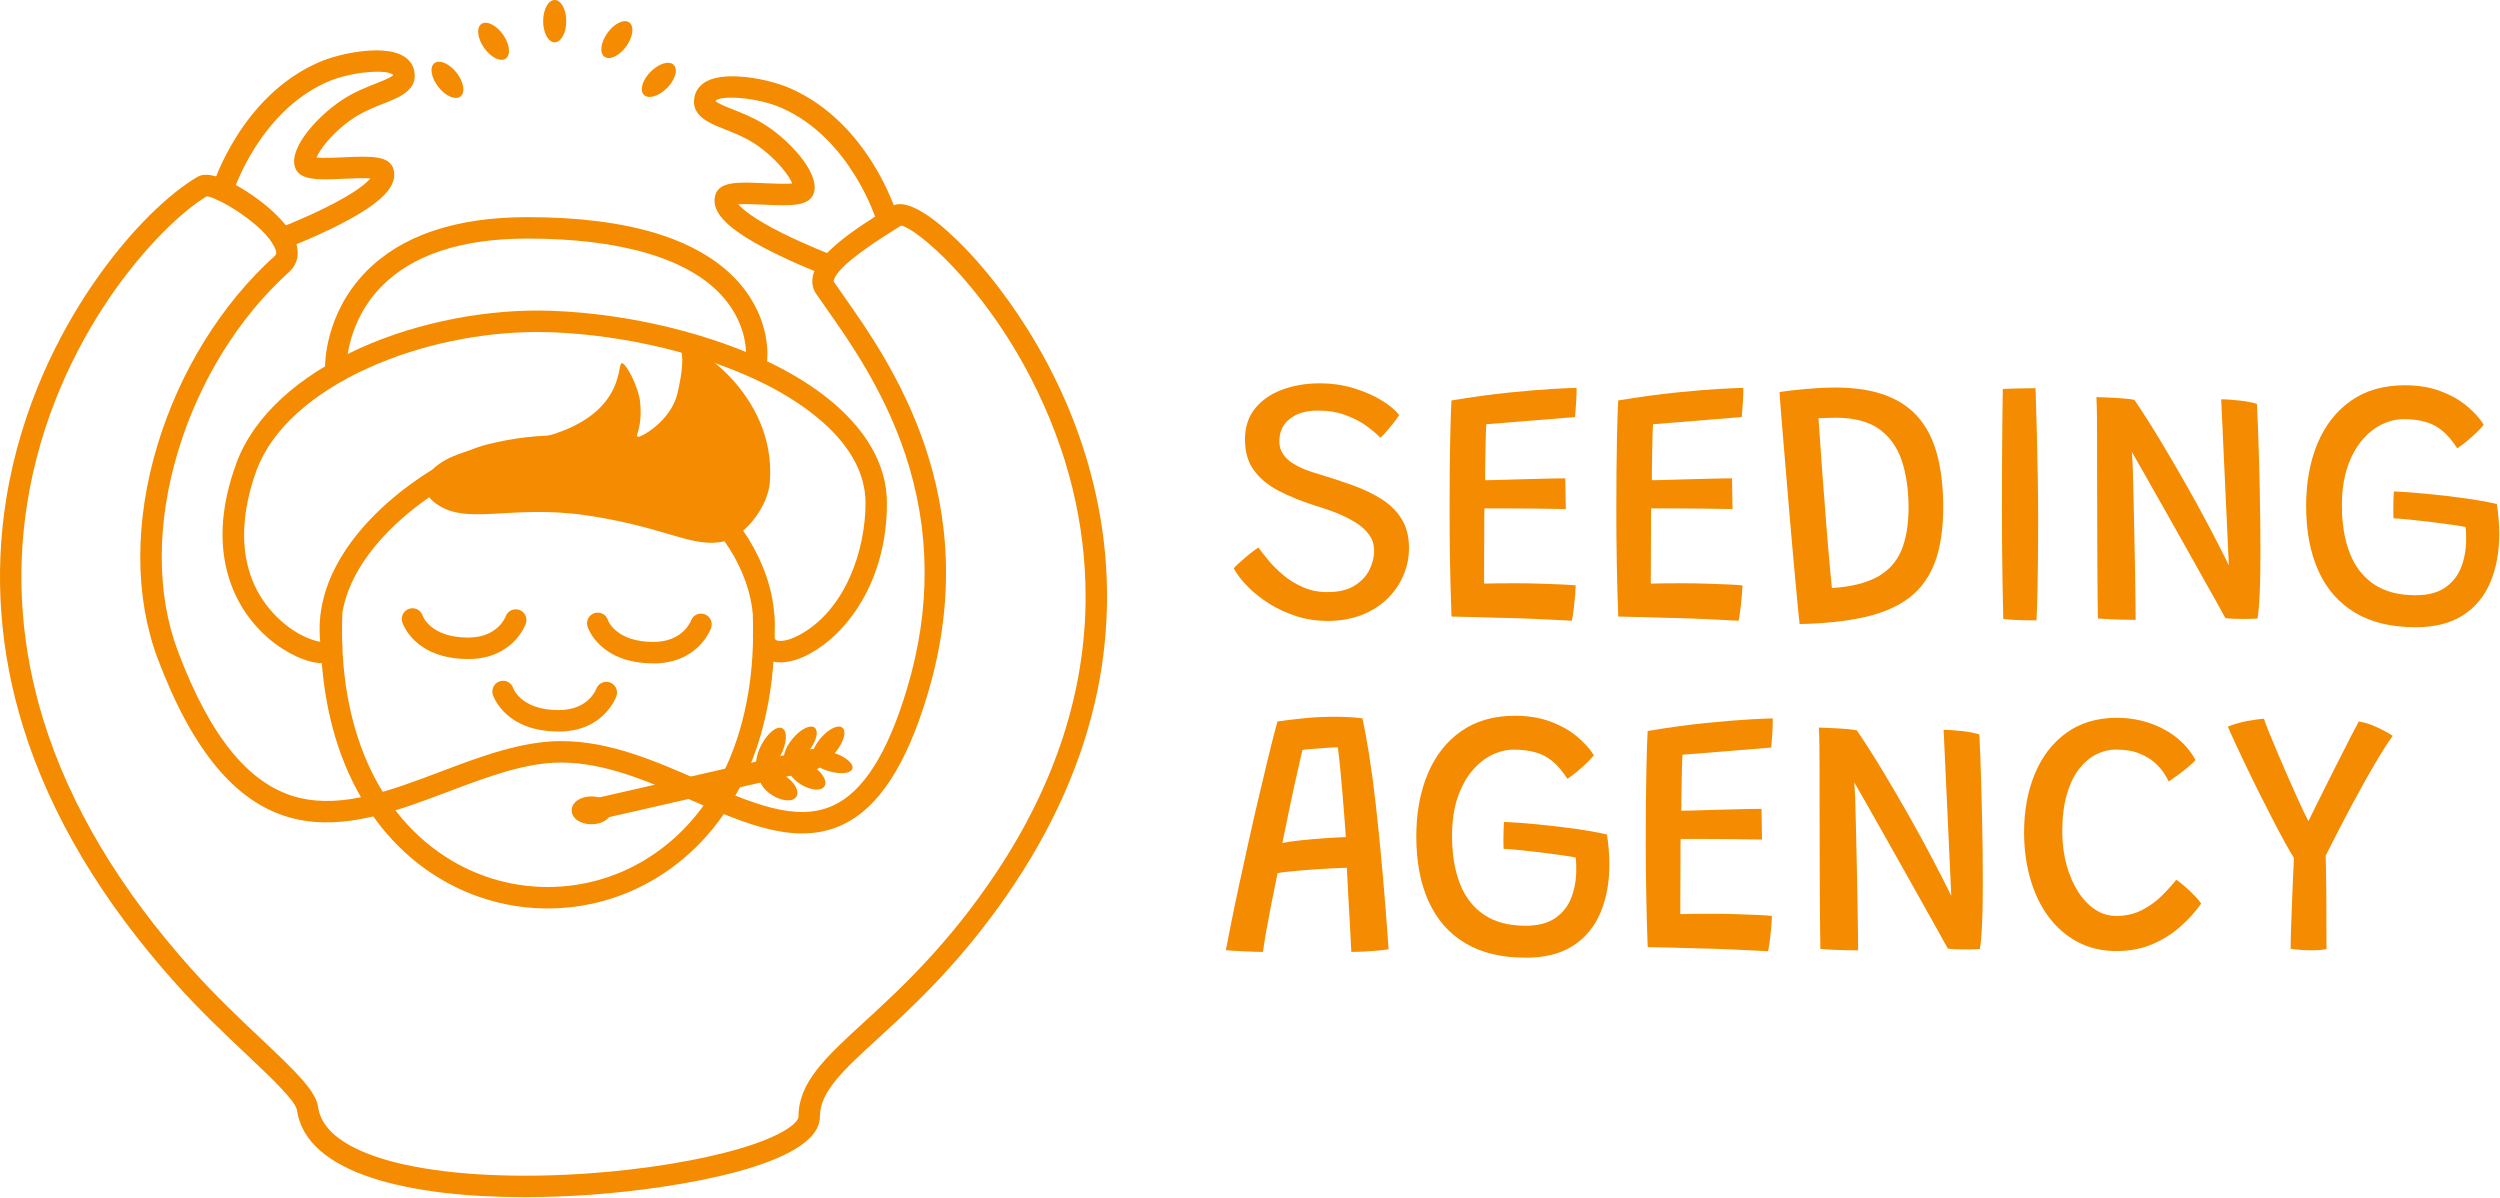 <?xml version="1.0" encoding="UTF-8"?> <svg xmlns="http://www.w3.org/2000/svg" width="169" height="81" viewBox="0 0 169 81" fill="none"><path d="M89.713 41.972C88.974 41.972 88.273 41.864 87.61 41.647C86.946 41.431 86.338 41.149 85.785 40.798C85.231 40.448 84.75 40.064 84.342 39.647C83.934 39.231 83.618 38.822 83.4 38.42C83.447 38.357 83.54 38.263 83.676 38.136C83.814 38.011 83.969 37.873 84.142 37.724C84.316 37.574 84.485 37.434 84.655 37.305C84.825 37.176 84.963 37.079 85.073 37.016C85.246 37.26 85.473 37.55 85.755 37.89C86.038 38.228 86.374 38.56 86.762 38.887C87.149 39.214 87.593 39.485 88.093 39.701C88.59 39.918 89.138 40.026 89.735 40.026C90.488 40.026 91.098 39.883 91.56 39.595C92.022 39.307 92.362 38.951 92.572 38.521C92.785 38.092 92.891 37.666 92.891 37.24C92.891 36.838 92.785 36.485 92.572 36.177C92.36 35.871 92.067 35.596 91.694 35.357C91.321 35.118 90.893 34.9 90.41 34.702C89.927 34.506 89.414 34.328 88.872 34.171C87.945 33.873 87.129 33.538 86.422 33.169C85.716 32.799 85.162 32.339 84.761 31.788C84.361 31.237 84.161 30.546 84.161 29.712C84.161 28.877 84.392 28.156 84.856 27.594C85.319 27.032 85.936 26.61 86.706 26.331C87.476 26.053 88.307 25.913 89.202 25.913C90.026 25.913 90.798 26.023 91.517 26.244C92.235 26.464 92.861 26.736 93.396 27.063C93.929 27.39 94.326 27.723 94.586 28.061C94.515 28.178 94.401 28.339 94.245 28.539C94.088 28.739 93.924 28.938 93.756 29.134C93.586 29.331 93.439 29.484 93.314 29.594C93.094 29.359 92.789 29.097 92.395 28.809C92.002 28.522 91.53 28.275 90.977 28.066C90.423 27.857 89.789 27.754 89.075 27.754C88.29 27.754 87.662 27.941 87.19 28.315C86.719 28.688 86.484 29.194 86.484 29.831C86.484 30.162 86.566 30.449 86.732 30.692C86.896 30.937 87.112 31.142 87.38 31.312C87.647 31.482 87.942 31.63 88.264 31.755C88.587 31.88 88.907 31.986 89.23 32.074C90.007 32.309 90.755 32.558 91.474 32.817C92.192 33.077 92.837 33.387 93.406 33.749C93.974 34.112 94.425 34.558 94.753 35.088C95.083 35.619 95.247 36.271 95.247 37.042C95.247 37.686 95.123 38.304 94.871 38.895C94.619 39.485 94.256 40.011 93.782 40.476C93.307 40.941 92.725 41.306 92.039 41.575C91.351 41.842 90.576 41.976 89.713 41.976V41.972Z" fill="#F48B00"></path><path d="M106.251 41.961C105.402 41.914 104.577 41.873 103.771 41.838C102.966 41.802 102.136 41.776 101.281 41.761C100.777 41.746 100.252 41.73 99.702 41.715C99.152 41.7 98.626 41.687 98.123 41.679C98.076 40.445 98.043 39.225 98.022 38.02C98.001 36.818 97.992 35.673 97.992 34.586C97.992 32.627 98.005 31.004 98.033 29.719C98.061 28.432 98.089 27.551 98.121 27.071C99.526 26.835 100.83 26.656 102.032 26.535C103.232 26.413 104.239 26.331 105.046 26.286C105.855 26.244 106.366 26.221 106.577 26.221C106.577 26.576 106.568 26.905 106.547 27.207C106.527 27.51 106.502 27.838 106.471 28.193L100.475 28.677C100.46 28.858 100.447 29.121 100.44 29.467C100.432 29.812 100.425 30.182 100.416 30.576C100.408 30.97 100.403 31.34 100.399 31.686C100.395 32.031 100.393 32.291 100.393 32.464C100.574 32.464 100.841 32.459 101.195 32.448C101.549 32.436 101.944 32.423 102.384 32.412C102.824 32.401 103.266 32.388 103.71 32.377C104.153 32.365 104.562 32.354 104.935 32.347C105.307 32.339 105.6 32.336 105.813 32.336L105.848 34.412C105.731 34.412 105.494 34.409 105.141 34.401C104.787 34.394 104.373 34.388 103.898 34.383C103.423 34.379 102.942 34.375 102.455 34.371C101.969 34.367 101.534 34.366 101.154 34.366H100.347C100.339 34.468 100.336 34.67 100.336 34.973V36.041C100.336 36.45 100.334 36.872 100.33 37.303C100.326 37.737 100.324 38.144 100.324 38.525V39.451C100.498 39.444 100.803 39.438 101.243 39.434C101.683 39.431 102.095 39.429 102.479 39.429C102.998 39.429 103.516 39.436 104.034 39.453C104.552 39.47 105.031 39.487 105.471 39.505C105.911 39.526 106.26 39.546 106.519 39.571C106.512 39.767 106.497 39.989 106.478 40.237C106.458 40.486 106.435 40.727 106.407 40.964C106.379 41.199 106.351 41.408 106.325 41.59C106.297 41.771 106.273 41.896 106.249 41.967L106.251 41.961Z" fill="#F48B00"></path><path d="M117.522 41.961C116.674 41.914 115.848 41.873 115.043 41.838C114.237 41.802 113.408 41.776 112.552 41.761C112.049 41.746 111.523 41.73 110.973 41.715C110.423 41.7 109.898 41.687 109.394 41.679C109.348 40.445 109.314 39.225 109.294 38.02C109.273 36.818 109.264 35.673 109.264 34.586C109.264 32.627 109.277 31.004 109.305 29.719C109.333 28.432 109.361 27.551 109.392 27.071C110.798 26.835 112.101 26.656 113.303 26.535C114.504 26.413 115.511 26.331 116.318 26.286C117.127 26.244 117.638 26.221 117.848 26.221C117.848 26.576 117.839 26.905 117.819 27.207C117.798 27.51 117.774 27.838 117.742 28.193L111.747 28.677C111.732 28.858 111.719 29.121 111.711 29.467C111.704 29.812 111.696 30.182 111.687 30.576C111.68 30.97 111.674 31.34 111.67 31.686C111.667 32.031 111.665 32.291 111.665 32.464C111.846 32.464 112.112 32.459 112.466 32.448C112.821 32.436 113.216 32.423 113.656 32.412C114.096 32.401 114.538 32.388 114.981 32.377C115.425 32.365 115.833 32.354 116.206 32.347C116.579 32.339 116.872 32.336 117.084 32.336L117.119 34.412C117.002 34.412 116.765 34.409 116.413 34.401C116.059 34.394 115.645 34.388 115.169 34.383C114.694 34.379 114.213 34.375 113.727 34.371C113.24 34.367 112.806 34.366 112.425 34.366H111.618C111.611 34.468 111.607 34.67 111.607 34.973V36.041C111.607 36.45 111.605 36.872 111.601 37.303C111.598 37.737 111.596 38.144 111.596 38.525V39.451C111.769 39.444 112.075 39.438 112.515 39.434C112.955 39.431 113.367 39.429 113.751 39.429C114.269 39.429 114.787 39.436 115.306 39.453C115.824 39.47 116.303 39.487 116.743 39.505C117.183 39.526 117.531 39.546 117.791 39.571C117.783 39.767 117.768 39.989 117.75 40.237C117.729 40.486 117.707 40.727 117.679 40.964C117.651 41.199 117.623 41.408 117.597 41.59C117.569 41.771 117.545 41.896 117.52 41.967L117.522 41.961Z" fill="#F48B00"></path><path d="M121.656 42.185C121.609 41.791 121.552 41.231 121.485 40.504C121.417 39.776 121.341 38.951 121.255 38.026C121.17 37.102 121.084 36.138 121.002 35.135C120.92 34.132 120.838 33.146 120.754 32.179C120.672 31.211 120.597 30.322 120.53 29.512C120.463 28.701 120.409 28.029 120.366 27.495C120.323 26.961 120.301 26.63 120.301 26.503C120.528 26.464 120.86 26.421 121.296 26.372C121.732 26.326 122.197 26.285 122.693 26.249C123.187 26.214 123.634 26.197 124.035 26.197C125.433 26.197 126.602 26.382 127.545 26.752C128.487 27.121 129.238 27.655 129.795 28.356C130.353 29.056 130.753 29.906 130.996 30.905C131.24 31.904 131.361 33.028 131.361 34.28C131.361 35.751 131.177 36.986 130.807 37.985C130.438 38.984 129.866 39.785 129.089 40.387C128.311 40.988 127.308 41.429 126.08 41.709C124.851 41.987 123.377 42.148 121.658 42.187L121.656 42.185ZM123.835 39.754C125.123 39.668 126.143 39.417 126.898 39.005C127.651 38.592 128.194 37.998 128.524 37.223C128.854 36.448 129.018 35.479 129.018 34.315C129.018 33.152 128.867 32.065 128.565 31.153C128.263 30.24 127.754 29.527 127.04 29.011C126.326 28.496 125.347 28.238 124.107 28.238C123.919 28.238 123.723 28.242 123.518 28.249C123.313 28.257 123.118 28.264 122.929 28.273C123.008 29.461 123.095 30.718 123.194 32.044C123.293 33.37 123.394 34.691 123.5 36.009C123.606 37.328 123.718 38.575 123.835 39.755V39.754Z" fill="#F48B00"></path><path d="M137.662 41.937C137.481 41.937 137.252 41.937 136.972 41.931C136.695 41.928 136.415 41.918 136.135 41.901C135.858 41.885 135.619 41.866 135.423 41.842C135.408 41.259 135.392 40.544 135.377 39.694C135.362 38.844 135.349 37.957 135.341 37.032C135.334 36.108 135.33 35.256 135.33 34.478C135.33 33.361 135.334 32.108 135.341 30.72C135.349 29.332 135.365 27.859 135.388 26.301C135.474 26.294 135.608 26.286 135.789 26.277C135.97 26.27 136.171 26.264 136.395 26.26C136.618 26.256 136.836 26.253 137.049 26.249C137.261 26.245 137.446 26.243 137.603 26.243C137.634 27.203 137.664 28.21 137.69 29.263C137.718 30.319 137.739 31.348 137.755 32.354C137.77 33.361 137.78 34.278 137.78 35.103C137.78 35.473 137.778 35.918 137.774 36.437C137.77 36.956 137.767 37.499 137.763 38.065C137.759 38.631 137.752 39.176 137.739 39.699C137.727 40.222 137.714 40.684 137.703 41.08C137.692 41.477 137.677 41.761 137.662 41.935V41.937Z" fill="#F48B00"></path><path d="M144.364 41.901C144.097 41.901 143.797 41.898 143.464 41.89C143.13 41.883 142.817 41.87 142.522 41.855C142.228 41.84 141.995 41.823 141.821 41.808C141.814 41.666 141.808 41.336 141.804 40.816C141.801 40.297 141.795 39.655 141.786 38.887C141.778 38.12 141.775 37.294 141.775 36.409C141.775 35.523 141.773 34.636 141.769 33.748C141.765 32.858 141.763 32.037 141.763 31.28V29.529C141.763 28.959 141.76 28.442 141.752 27.977C141.745 27.512 141.732 27.134 141.717 26.843C141.834 26.843 142.006 26.849 142.229 26.86C142.453 26.871 142.696 26.884 142.955 26.895C143.214 26.907 143.464 26.925 143.702 26.948C143.941 26.972 144.137 26.998 144.286 27.03C144.882 27.911 145.477 28.845 146.07 29.833C146.663 30.821 147.24 31.809 147.802 32.801C148.363 33.792 148.887 34.75 149.375 35.673C149.862 36.597 150.294 37.445 150.671 38.217L150.152 26.994C150.333 26.994 150.536 27.002 150.766 27.018C150.993 27.034 151.222 27.056 151.455 27.084C151.687 27.112 151.901 27.145 152.097 27.185C152.292 27.224 152.451 27.263 152.568 27.302C152.593 27.743 152.615 28.273 152.639 28.895C152.663 29.517 152.684 30.188 152.704 30.907C152.725 31.626 152.742 32.36 152.759 33.107C152.773 33.854 152.786 34.58 152.794 35.285C152.801 35.989 152.805 36.631 152.805 37.214C152.805 37.74 152.801 38.258 152.794 38.766C152.786 39.274 152.772 39.737 152.753 40.157C152.732 40.577 152.71 40.934 152.682 41.225C152.654 41.517 152.63 41.713 152.606 41.816C152.432 41.823 152.264 41.828 152.099 41.834C151.933 41.838 151.772 41.84 151.616 41.84C151.388 41.84 151.172 41.836 150.967 41.828C150.762 41.821 150.587 41.804 150.438 41.782C150.328 41.576 150.13 41.22 149.843 40.708C149.556 40.196 149.215 39.587 148.818 38.88C148.42 38.172 147.999 37.419 147.552 36.62C147.104 35.821 146.661 35.034 146.221 34.259C145.781 33.484 145.378 32.773 145.013 32.123C144.647 31.475 144.347 30.948 144.112 30.548C144.137 30.784 144.157 31.187 144.178 31.759C144.196 32.328 144.215 32.997 144.23 33.764C144.245 34.532 144.263 35.331 144.282 36.166C144.302 36.999 144.317 37.804 144.329 38.579C144.34 39.354 144.351 40.036 144.358 40.626C144.366 41.216 144.37 41.64 144.37 41.9L144.364 41.901Z" fill="#F48B00"></path><path d="M163.269 42.398C161.651 42.398 160.298 42.071 159.205 41.419C158.113 40.766 157.289 39.828 156.732 38.605C156.174 37.382 155.895 35.918 155.895 34.209C155.895 32.612 156.152 31.2 156.666 29.973C157.181 28.746 157.934 27.784 158.928 27.088C159.921 26.391 161.137 26.044 162.574 26.044C163.469 26.044 164.269 26.176 164.971 26.439C165.674 26.703 166.271 27.039 166.761 27.448C167.251 27.857 167.63 28.277 167.898 28.71C167.812 28.828 167.667 28.987 167.462 29.189C167.257 29.388 167.033 29.592 166.791 29.796C166.547 30.001 166.319 30.169 166.109 30.304C165.786 29.799 165.45 29.405 165.102 29.118C164.753 28.83 164.364 28.628 163.937 28.511C163.508 28.393 163.023 28.333 162.483 28.333C161.996 28.333 161.508 28.451 161.016 28.688C160.525 28.923 160.074 29.284 159.668 29.768C159.259 30.251 158.931 30.858 158.683 31.59C158.435 32.322 158.312 33.18 158.312 34.162C158.312 35.413 158.491 36.493 158.847 37.4C159.205 38.31 159.75 39.01 160.484 39.502C161.219 39.993 162.151 40.239 163.282 40.239C164.131 40.239 164.805 40.062 165.309 39.709C165.812 39.354 166.17 38.891 166.386 38.316C166.603 37.742 166.711 37.124 166.711 36.463C166.711 36.328 166.709 36.188 166.705 36.039C166.701 35.889 166.692 35.751 166.675 35.626C166.502 35.587 166.209 35.538 165.797 35.479C165.385 35.419 164.925 35.359 164.42 35.296C163.912 35.232 163.424 35.178 162.952 35.131C162.481 35.085 162.097 35.053 161.798 35.036C161.791 34.887 161.787 34.7 161.787 34.476C161.787 34.252 161.791 34.024 161.798 33.792C161.806 33.561 161.813 33.37 161.823 33.221C162.412 33.245 163.126 33.295 163.967 33.374C164.807 33.452 165.657 33.551 166.517 33.669C167.376 33.787 168.133 33.921 168.784 34.071C168.838 34.394 168.879 34.733 168.907 35.092C168.935 35.451 168.948 35.791 168.948 36.114C168.948 37.316 168.75 38.396 168.353 39.346C167.956 40.299 167.341 41.046 166.504 41.588C165.667 42.131 164.589 42.402 163.271 42.402L163.269 42.398Z" fill="#F48B00"></path><path d="M85.378 64.35C85.229 64.35 85.043 64.346 84.819 64.339C84.595 64.331 84.361 64.32 84.118 64.309C83.874 64.298 83.643 64.284 83.423 64.273C83.203 64.262 83.018 64.247 82.869 64.232C82.947 63.823 83.059 63.248 83.205 62.508C83.35 61.769 83.525 60.928 83.728 59.989C83.932 59.05 84.148 58.064 84.375 57.033C84.603 56.002 84.836 54.978 85.076 53.959C85.315 52.941 85.544 51.985 85.76 51.092C85.977 50.199 86.174 49.426 86.355 48.772C86.834 48.701 87.418 48.63 88.104 48.559C88.79 48.488 89.491 48.453 90.207 48.453C90.512 48.453 90.831 48.462 91.161 48.477C91.491 48.492 91.804 48.52 92.103 48.559C92.252 49.252 92.403 50.078 92.556 51.038C92.708 51.998 92.858 53.114 93.003 54.388C93.148 55.664 93.294 57.107 93.439 58.725C93.585 60.342 93.728 62.157 93.87 64.171C93.689 64.202 93.45 64.232 93.152 64.258C92.854 64.286 92.546 64.307 92.228 64.324C91.909 64.339 91.616 64.348 91.349 64.348C91.335 64.12 91.318 63.821 91.303 63.452C91.286 63.082 91.266 62.671 91.238 62.219C91.21 61.767 91.185 61.313 91.161 60.861C91.137 60.409 91.116 59.991 91.096 59.604C91.075 59.22 91.059 58.904 91.044 58.661C90.792 58.669 90.486 58.68 90.125 58.697C89.763 58.712 89.385 58.734 88.987 58.762C88.59 58.79 88.21 58.82 87.845 58.85C87.479 58.882 87.162 58.913 86.896 58.943C86.629 58.975 86.452 58.999 86.366 59.014C86.225 59.683 86.089 60.359 85.954 61.044C85.82 61.728 85.703 62.357 85.6 62.932C85.498 63.506 85.423 63.978 85.376 64.348L85.378 64.35ZM86.687 56.988C86.978 56.924 87.38 56.867 87.895 56.81C88.41 56.754 88.947 56.708 89.51 56.669C90.071 56.629 90.559 56.601 90.977 56.586C90.962 56.351 90.934 55.962 90.895 55.425C90.855 54.887 90.807 54.298 90.753 53.66C90.699 53.023 90.643 52.42 90.589 51.848C90.533 51.279 90.483 50.836 90.436 50.52C90.255 50.52 89.998 50.532 89.664 50.556C89.331 50.58 89.008 50.602 88.698 50.627C88.389 50.651 88.171 50.673 88.044 50.698C87.998 50.894 87.927 51.2 87.832 51.613C87.737 52.026 87.627 52.517 87.502 53.088C87.377 53.658 87.244 54.276 87.106 54.941C86.969 55.606 86.831 56.288 86.689 56.988H86.687Z" fill="#F48B00"></path><path d="M103.117 64.738C101.499 64.738 100.145 64.412 99.053 63.76C97.961 63.108 97.137 62.169 96.579 60.945C96.022 59.722 95.742 58.258 95.742 56.551C95.742 54.954 95.999 53.542 96.514 52.315C97.028 51.088 97.782 50.126 98.775 49.43C99.769 48.733 100.984 48.386 102.42 48.386C103.315 48.386 104.114 48.518 104.817 48.782C105.52 49.045 106.117 49.381 106.607 49.79C107.097 50.199 107.476 50.621 107.744 51.053C107.658 51.17 107.513 51.329 107.308 51.531C107.103 51.73 106.879 51.934 106.637 52.138C106.392 52.341 106.165 52.511 105.954 52.646C105.632 52.141 105.296 51.747 104.948 51.46C104.599 51.172 104.209 50.97 103.783 50.853C103.354 50.735 102.869 50.675 102.328 50.675C101.842 50.675 101.353 50.793 100.861 51.03C100.371 51.266 99.922 51.626 99.513 52.11C99.105 52.593 98.777 53.2 98.529 53.932C98.281 54.664 98.158 55.522 98.158 56.504C98.158 57.755 98.337 58.835 98.693 59.742C99.051 60.652 99.596 61.352 100.33 61.844C101.065 62.335 101.997 62.581 103.126 62.581C103.975 62.581 104.649 62.404 105.153 62.051C105.654 61.696 106.014 61.233 106.23 60.658C106.446 60.084 106.555 59.466 106.555 58.805C106.555 58.672 106.553 58.531 106.549 58.381C106.545 58.232 106.536 58.093 106.519 57.968C106.346 57.929 106.055 57.88 105.641 57.821C105.229 57.761 104.769 57.701 104.263 57.638C103.756 57.574 103.268 57.52 102.796 57.471C102.325 57.425 101.941 57.393 101.642 57.378C101.635 57.229 101.631 57.042 101.631 56.818C101.631 56.594 101.635 56.366 101.642 56.134C101.65 55.903 101.657 55.712 101.667 55.561C102.256 55.585 102.97 55.636 103.81 55.714C104.651 55.793 105.501 55.892 106.361 56.009C107.22 56.127 107.975 56.261 108.628 56.411C108.682 56.734 108.723 57.074 108.751 57.432C108.779 57.791 108.792 58.131 108.792 58.452C108.792 59.655 108.594 60.734 108.197 61.685C107.8 62.637 107.185 63.384 106.348 63.928C105.511 64.471 104.433 64.742 103.115 64.742L103.117 64.738Z" fill="#F48B00"></path><path d="M119.512 64.303C118.664 64.257 117.838 64.216 117.033 64.18C116.228 64.144 115.398 64.12 114.542 64.103C114.039 64.088 113.513 64.072 112.963 64.057C112.413 64.042 111.888 64.029 111.384 64.021C111.338 62.787 111.304 61.567 111.284 60.363C111.263 59.16 111.254 58.015 111.254 56.93C111.254 54.971 111.267 53.348 111.295 52.063C111.323 50.776 111.351 49.895 111.383 49.415C112.788 49.179 114.091 49 115.294 48.879C116.494 48.757 117.501 48.675 118.31 48.63C119.119 48.587 119.63 48.565 119.84 48.565C119.84 48.92 119.831 49.248 119.811 49.551C119.792 49.854 119.766 50.182 119.734 50.535L113.739 51.019C113.724 51.2 113.711 51.464 113.703 51.809C113.696 52.156 113.687 52.526 113.679 52.918C113.672 53.312 113.666 53.682 113.662 54.028C113.659 54.373 113.657 54.633 113.657 54.806C113.838 54.806 114.104 54.801 114.458 54.79C114.813 54.779 115.208 54.765 115.648 54.754C116.088 54.743 116.53 54.73 116.973 54.719C117.417 54.708 117.825 54.696 118.198 54.689C118.571 54.681 118.864 54.678 119.076 54.678L119.112 56.754C118.994 56.754 118.757 56.751 118.405 56.743C118.051 56.736 117.637 56.73 117.163 56.726C116.688 56.723 116.207 56.719 115.721 56.715C115.234 56.712 114.8 56.71 114.419 56.71H113.612C113.605 56.812 113.601 57.014 113.601 57.317V58.385C113.601 58.794 113.601 59.216 113.595 59.647C113.592 60.081 113.59 60.488 113.59 60.869V61.795C113.763 61.788 114.069 61.782 114.509 61.776C114.949 61.773 115.361 61.771 115.745 61.771C116.263 61.771 116.781 61.778 117.3 61.795C117.818 61.81 118.297 61.829 118.737 61.847C119.177 61.866 119.525 61.888 119.785 61.913C119.777 62.109 119.762 62.331 119.744 62.579C119.723 62.828 119.701 63.069 119.673 63.304C119.645 63.539 119.619 63.749 119.591 63.93C119.563 64.111 119.538 64.236 119.514 64.307L119.512 64.303Z" fill="#F48B00"></path><path d="M125.602 64.243C125.336 64.243 125.034 64.24 124.702 64.232C124.368 64.225 124.055 64.213 123.76 64.197C123.466 64.182 123.233 64.165 123.059 64.15C123.052 64.008 123.046 63.678 123.043 63.158C123.039 62.639 123.032 61.997 123.024 61.229C123.015 60.462 123.013 59.636 123.013 58.751C123.013 57.866 123.011 56.978 123.007 56.09C123.004 55.2 123.002 54.379 123.002 53.622V51.871C123.002 51.301 122.998 50.784 122.99 50.319C122.983 49.855 122.972 49.476 122.955 49.185C123.073 49.185 123.244 49.191 123.468 49.204C123.691 49.215 123.932 49.228 124.193 49.239C124.452 49.25 124.7 49.269 124.94 49.291C125.181 49.316 125.373 49.342 125.524 49.374C126.121 50.255 126.715 51.189 127.308 52.175C127.901 53.163 128.479 54.151 129.04 55.143C129.601 56.134 130.125 57.092 130.611 58.017C131.098 58.941 131.53 59.789 131.907 60.559L131.389 49.338C131.57 49.338 131.773 49.346 132.002 49.361C132.23 49.376 132.459 49.398 132.69 49.426C132.921 49.454 133.136 49.486 133.331 49.527C133.527 49.566 133.685 49.605 133.803 49.644C133.827 50.085 133.85 50.616 133.874 51.237C133.896 51.859 133.919 52.53 133.937 53.249C133.958 53.968 133.974 54.702 133.991 55.449C134.006 56.196 134.019 56.922 134.027 57.627C134.036 58.331 134.038 58.973 134.038 59.556C134.038 60.082 134.034 60.6 134.027 61.108C134.019 61.616 134.006 62.079 133.986 62.499C133.965 62.919 133.943 63.276 133.915 63.567C133.887 63.859 133.861 64.055 133.838 64.157C133.665 64.165 133.497 64.171 133.331 64.174C133.167 64.178 133.005 64.18 132.848 64.18C132.621 64.18 132.405 64.176 132.202 64.169C131.998 64.161 131.821 64.144 131.672 64.122C131.562 63.919 131.365 63.56 131.077 63.048C130.792 62.536 130.449 61.928 130.054 61.22C129.657 60.512 129.236 59.759 128.788 58.96C128.341 58.161 127.897 57.374 127.457 56.599C127.017 55.824 126.615 55.113 126.249 54.463C125.884 53.815 125.584 53.288 125.349 52.887C125.373 53.122 125.393 53.525 125.414 54.097C125.434 54.666 125.451 55.337 125.466 56.103C125.481 56.87 125.5 57.669 125.52 58.504C125.539 59.339 125.556 60.142 125.567 60.917C125.578 61.692 125.587 62.374 125.597 62.964C125.604 63.554 125.608 63.978 125.608 64.238L125.602 64.243Z" fill="#F48B00"></path><path d="M148.793 61.093C148.399 61.651 147.924 62.174 147.367 62.662C146.809 63.149 146.175 63.543 145.465 63.842C144.755 64.141 143.961 64.29 143.081 64.29C142.091 64.29 141.209 64.083 140.437 63.67C139.665 63.257 139.007 62.684 138.47 61.954C137.932 61.222 137.523 60.37 137.246 59.399C136.968 58.428 136.828 57.384 136.828 56.265C136.828 54.81 137.067 53.497 137.548 52.33C138.027 51.163 138.735 50.236 139.673 49.551C140.611 48.867 141.755 48.524 143.107 48.524C144.237 48.524 145.282 48.776 146.241 49.278C147.199 49.781 147.924 50.481 148.42 51.379C148.295 51.521 148.118 51.686 147.89 51.874C147.663 52.063 147.434 52.242 147.201 52.41C146.969 52.58 146.772 52.718 146.606 52.829C146.55 52.703 146.451 52.524 146.306 52.293C146.16 52.061 145.952 51.82 145.681 51.574C145.409 51.325 145.059 51.112 144.628 50.937C144.195 50.759 143.666 50.672 143.038 50.672C142.581 50.672 142.137 50.78 141.707 50.997C141.274 51.213 140.887 51.544 140.54 51.988C140.195 52.433 139.919 53.006 139.716 53.71C139.513 54.414 139.41 55.251 139.41 56.218C139.41 57.012 139.503 57.755 139.693 58.448C139.882 59.141 140.141 59.746 140.471 60.265C140.801 60.785 141.185 61.19 141.625 61.481C142.065 61.773 142.54 61.918 143.051 61.918C143.701 61.918 144.283 61.786 144.794 61.522C145.305 61.259 145.752 60.936 146.136 60.555C146.52 60.174 146.846 59.813 147.113 59.475C147.279 59.578 147.473 59.728 147.696 59.924C147.92 60.12 148.135 60.323 148.338 60.531C148.541 60.74 148.696 60.927 148.798 61.091L148.793 61.093Z" fill="#F48B00"></path><path d="M155.07 57.991C154.929 57.778 154.737 57.451 154.494 57.01C154.25 56.569 153.982 56.065 153.687 55.494C153.392 54.924 153.089 54.325 152.774 53.701C152.46 53.075 152.158 52.465 151.873 51.865C151.586 51.267 151.331 50.73 151.107 50.248C150.883 49.768 150.715 49.39 150.605 49.116C151.053 48.942 151.491 48.817 151.92 48.739C152.349 48.66 152.723 48.61 153.044 48.586C153.09 48.752 153.197 49.038 153.363 49.447C153.529 49.855 153.728 50.337 153.963 50.892C154.198 51.447 154.444 52.014 154.699 52.597C154.955 53.18 155.201 53.729 155.436 54.242C155.671 54.758 155.876 55.18 156.049 55.511C156.151 55.307 156.31 54.984 156.526 54.543C156.742 54.102 156.989 53.606 157.268 53.051C157.546 52.496 157.827 51.938 158.111 51.376C158.394 50.814 158.655 50.3 158.894 49.835C159.132 49.372 159.319 49.017 159.453 48.772C159.744 48.819 160.029 48.897 160.312 49.008C160.596 49.118 160.86 49.237 161.107 49.368C161.355 49.497 161.567 49.622 161.748 49.74C161.41 50.212 161.013 50.834 160.558 51.603C160.104 52.375 159.595 53.282 159.034 54.328C158.472 55.374 157.867 56.547 157.214 57.845C157.222 58.121 157.229 58.473 157.238 58.9C157.246 59.33 157.251 59.758 157.257 60.187C157.261 60.617 157.263 60.971 157.263 61.255V62.395C157.263 62.807 157.264 63.179 157.268 63.51C157.272 63.84 157.274 64.057 157.274 64.157C157.181 64.18 157.037 64.201 156.845 64.217C156.653 64.232 156.446 64.24 156.226 64.24C155.991 64.24 155.751 64.23 155.506 64.21C155.262 64.191 155.044 64.165 154.847 64.133C154.847 63.819 154.854 63.409 154.871 62.906C154.886 62.404 154.906 61.857 154.93 61.267C154.953 60.676 154.977 60.094 155.001 59.52C155.026 58.947 155.048 58.435 155.072 57.987L155.07 57.991Z" fill="#F48B00"></path><path d="M37.026 61.412C34.521 61.412 32.017 60.747 29.784 59.416C24.329 56.168 21.38 49.624 21.697 41.462L23.142 41.519C22.847 49.133 25.539 55.202 30.524 58.17C34.538 60.561 39.524 60.559 43.536 58.166C48.504 55.204 51.183 49.164 50.889 41.597L52.333 41.541C52.65 49.656 49.714 56.17 44.276 59.412C42.041 60.745 39.534 61.41 37.028 61.41L37.026 61.412Z" fill="#F48B00"></path><path d="M46.006 23.351C46.463 22.913 52.505 26.454 52.044 32.59C51.92 34.255 50.296 36.444 48.64 36.655C46.553 36.924 44.932 35.639 39.735 34.851C34.443 34.048 31.415 35.651 29.314 33.919C27.972 32.814 28.751 30.623 34.159 30.012C42.548 29.065 41.642 24.54 42.034 24.548C42.323 24.553 43.171 26.141 43.275 27.216C43.441 28.916 42.912 29.457 43.109 29.525C43.324 29.599 45.369 28.443 45.799 26.583C46.528 23.433 45.755 23.59 46.006 23.349V23.351Z" fill="#F48B00"></path><path d="M21.825 44.835C20.807 44.835 19.358 44.195 18.137 43.14C17.185 42.318 15.93 40.87 15.354 38.644C14.782 36.435 15 33.947 16.003 31.252C17.145 28.178 20.115 25.433 24.362 23.524C28.275 21.765 33.002 20.85 37.335 21.012C42.56 21.208 48.168 22.572 52.336 24.658C57.25 27.117 59.955 30.436 59.955 34.007C59.955 39.423 57.155 42.874 54.76 44.184C53.535 44.852 52.407 44.961 51.665 44.482C51.348 44.279 50.83 43.782 50.904 42.744C51.121 39.782 49.508 36.478 46.701 34.123C44.618 32.377 40.098 29.71 33.226 31.465C32.024 31.773 29.192 33.133 26.715 35.471C24.796 37.283 22.617 40.157 23.128 43.562C23.197 44.021 22.99 44.443 22.589 44.665C22.382 44.779 22.121 44.835 21.823 44.835H21.825ZM36.334 22.443C32.482 22.443 28.387 23.302 24.953 24.846C21.06 26.596 18.363 29.05 17.356 31.759C16.514 34.022 15.542 38.293 18.495 41.476C19.724 42.8 21.049 43.302 21.649 43.384C21.256 39.539 23.625 36.399 25.723 34.418C28.133 32.141 31.142 30.503 32.868 30.063C40.364 28.146 45.334 31.088 47.629 33.012C50.789 35.66 52.595 39.429 52.347 42.848C52.338 42.973 52.34 43.192 52.448 43.263C52.627 43.379 53.207 43.38 54.066 42.91C57.135 41.233 58.509 37.229 58.509 34.005C58.509 29.967 54.236 27.226 51.689 25.952C47.696 23.954 42.309 22.648 37.281 22.46C36.968 22.448 36.653 22.443 36.336 22.443H36.334Z" fill="#F48B00"></path><path d="M21.975 24.831C21.971 24.686 21.936 21.233 24.741 18.366C27.135 15.919 30.804 14.679 35.649 14.679C42.576 14.679 47.399 16.181 49.983 19.141C52.194 21.673 51.866 24.322 51.851 24.434L50.417 24.239L51.133 24.337L50.415 24.243C50.427 24.155 50.656 22.09 48.864 20.062C46.59 17.488 42.021 16.127 35.647 16.127C31.22 16.127 27.903 17.214 25.793 19.36C23.409 21.782 23.422 24.774 23.422 24.803L21.975 24.83V24.831Z" fill="#F48B00"></path><path d="M31.649 44.548C28.017 44.548 27.225 42.161 27.194 42.058C27.074 41.677 27.285 41.27 27.667 41.151C28.047 41.031 28.454 41.242 28.573 41.625C28.59 41.673 29.123 43.1 31.649 43.1C33.659 43.1 34.177 41.688 34.182 41.673C34.315 41.296 34.729 41.098 35.105 41.229C35.482 41.362 35.679 41.774 35.549 42.154C35.515 42.251 34.675 44.55 31.651 44.55L31.649 44.548Z" fill="#F48B00"></path><path d="M37.772 49.45C34.141 49.45 33.348 47.063 33.317 46.961C33.197 46.58 33.408 46.172 33.79 46.053C34.17 45.934 34.577 46.145 34.696 46.527C34.713 46.576 35.246 48.003 37.772 48.003C39.782 48.003 40.3 46.591 40.306 46.576C40.438 46.199 40.852 46.001 41.228 46.132C41.605 46.264 41.802 46.677 41.672 47.056C41.638 47.153 40.798 49.452 37.774 49.452L37.772 49.45Z" fill="#F48B00"></path><path d="M44.172 44.843C40.541 44.843 39.749 42.456 39.717 42.353C39.598 41.972 39.808 41.565 40.191 41.446C40.571 41.326 40.977 41.537 41.096 41.92C41.113 41.969 41.646 43.395 44.172 43.395C46.145 43.395 46.687 42.019 46.71 41.961C46.842 41.584 47.254 41.39 47.63 41.522C48.007 41.655 48.205 42.071 48.072 42.45C48.039 42.547 47.198 44.846 44.174 44.846L44.172 44.843Z" fill="#F48B00"></path><path d="M35.454 80.927C27.807 80.927 20.695 79.403 20.073 75.04C19.983 74.416 18.227 72.758 16.678 71.295C15.209 69.908 13.542 68.335 11.894 66.501C6.881 60.917 3.406 55.079 1.566 49.148C-0.013 44.06 -0.4 38.887 0.414 33.774C1.427 27.411 4.096 22.439 6.158 19.389C8.839 15.423 11.622 12.956 13.333 11.967C13.557 11.839 14.238 11.447 16.456 12.808C17.72 13.583 18.851 14.565 19.483 15.439C20.667 17.075 19.927 18.035 19.554 18.372C16.139 21.449 13.468 25.762 12.032 30.517C10.569 35.359 10.567 40.155 12.025 44.023C14.245 49.915 16.942 53.159 20.266 53.94C23.24 54.638 26.426 53.434 29.798 52.16C32.481 51.146 35.255 50.098 37.939 50.098C41.224 50.098 44.316 51.452 47.309 52.761C50.804 54.291 53.822 55.611 56.337 54.446C58.376 53.501 60.008 50.913 61.32 46.539C62.947 41.117 62.899 35.772 61.176 30.649C59.728 26.342 57.403 23.039 55.864 20.852C55.61 20.491 55.377 20.161 55.17 19.858C54.933 19.511 54.857 19.098 54.95 18.665C55.263 17.202 57.549 15.622 59.972 14.134C60.082 14.067 60.181 14.005 60.263 13.955C61.48 13.196 63.911 15.406 65.252 16.79C66.827 18.416 72.118 24.424 74.094 33.49C74.988 37.593 75.074 41.746 74.351 45.833C73.512 50.565 71.575 55.242 68.594 59.733C65.22 64.819 61.833 67.924 59.359 70.192C56.989 72.364 55.425 73.798 55.425 75.484C55.425 78.781 45.683 80.353 39.926 80.764C38.444 80.869 36.938 80.927 35.454 80.927ZM13.978 13.269C10.863 15.12 3.628 22.777 1.842 34.003C1.063 38.895 1.436 43.846 2.948 48.72C4.726 54.45 8.097 60.107 12.97 65.534C14.577 67.325 16.221 68.875 17.669 70.242C20.084 72.521 21.351 73.761 21.504 74.836C21.823 77.07 24.899 78.192 27.421 78.742C30.685 79.451 35.089 79.657 39.822 79.32C43.59 79.052 47.29 78.445 49.976 77.655C53.142 76.725 53.977 75.828 53.977 75.486C53.977 73.161 55.824 71.467 58.38 69.123C60.798 66.907 64.111 63.87 67.386 58.932C71.349 52.961 73.368 46.729 73.387 40.413C73.402 35.372 72.17 30.397 69.724 25.629C66.398 19.148 61.95 15.434 60.923 15.249C60.863 15.286 60.796 15.327 60.725 15.37C57.979 17.057 56.512 18.269 56.361 18.969C56.35 19.023 56.358 19.035 56.361 19.042C56.562 19.339 56.792 19.664 57.042 20.017C60.17 24.46 66.678 33.705 62.7 46.955C61.26 51.751 59.376 54.631 56.939 55.761C53.835 57.201 50.381 55.69 46.725 54.089C43.869 52.84 40.916 51.547 37.934 51.547C35.512 51.547 32.982 52.504 30.303 53.516C26.877 54.81 23.333 56.151 19.931 55.352C16.1 54.452 13.07 50.914 10.666 44.536C9.096 40.372 9.087 35.245 10.642 30.098C12.153 25.095 14.972 20.549 18.579 17.296C18.645 17.236 18.745 17.146 18.596 16.79C17.942 15.232 14.719 13.314 13.973 13.271L13.978 13.269Z" fill="#F48B00"></path><path d="M19.065 16.844C18.774 16.844 18.498 16.666 18.388 16.377C18.247 16.003 18.435 15.585 18.808 15.443C18.824 15.438 20.45 14.816 22.081 13.999C24.035 13.023 24.767 12.384 25.042 12.057C24.57 12.025 23.809 12.059 23.302 12.082C21.501 12.162 20.202 12.22 19.928 11.26C19.535 9.881 21.703 7.596 23.431 6.565C24.119 6.154 24.799 5.887 25.399 5.649C25.843 5.474 26.445 5.237 26.583 5.078C26.33 4.675 23.835 4.785 22.107 5.547C17.469 7.592 15.747 13.027 15.73 13.082C15.612 13.465 15.208 13.678 14.826 13.562C14.444 13.445 14.229 13.04 14.347 12.659C14.423 12.41 16.27 6.538 21.524 4.223C22.982 3.58 25.828 3.035 27.163 3.731C27.743 4.034 27.94 4.48 28.004 4.802C28.257 6.083 27.02 6.57 25.929 7C25.379 7.216 24.758 7.461 24.171 7.812C23.444 8.245 22.695 8.886 22.113 9.57C21.695 10.061 21.488 10.427 21.395 10.651C21.854 10.696 22.693 10.658 23.239 10.634C25.055 10.552 26.367 10.494 26.611 11.484C26.889 12.603 25.767 13.74 22.974 15.171C21.196 16.082 19.399 16.767 19.322 16.797C19.238 16.829 19.151 16.844 19.065 16.844Z" fill="#F48B00"></path><path d="M55.888 18.596C55.802 18.596 55.716 18.581 55.631 18.549C55.554 18.521 53.757 17.834 51.979 16.922C49.186 15.492 48.064 14.354 48.342 13.236C48.586 12.246 49.898 12.304 51.714 12.386C52.26 12.41 53.097 12.447 53.558 12.403C53.464 12.177 53.257 11.812 52.838 11.321C52.256 10.638 51.507 9.997 50.78 9.564C50.193 9.215 49.572 8.968 49.022 8.752C47.931 8.322 46.695 7.835 46.947 6.553C47.01 6.232 47.208 5.786 47.788 5.483C49.121 4.787 51.969 5.332 53.427 5.974C58.68 8.29 60.528 14.162 60.604 14.41C60.722 14.793 60.507 15.198 60.125 15.316C59.745 15.434 59.34 15.219 59.223 14.836C59.206 14.782 57.484 9.345 52.845 7.3C51.115 6.538 48.615 6.428 48.37 6.83C48.505 6.989 49.108 7.228 49.553 7.403C50.154 7.64 50.834 7.907 51.522 8.318C53.25 9.349 55.416 11.633 55.025 13.013C54.751 13.973 53.451 13.915 51.651 13.835C51.143 13.813 50.383 13.779 49.911 13.811C50.185 14.138 50.922 14.778 52.881 15.759C54.51 16.573 56.128 17.191 56.145 17.199C56.518 17.341 56.706 17.759 56.565 18.133C56.455 18.422 56.181 18.599 55.888 18.599V18.596Z" fill="#F48B00"></path><path d="M40.114 55.46C39.784 55.46 39.486 55.232 39.409 54.896C39.32 54.506 39.564 54.119 39.953 54.03L54.744 50.655C55.134 50.565 55.52 50.81 55.609 51.2C55.699 51.59 55.454 51.977 55.065 52.067L40.274 55.441C40.22 55.455 40.166 55.46 40.114 55.46Z" fill="#F48B00"></path><path d="M52.774 51.051C53.197 50.235 53.245 49.421 52.883 49.232C52.52 49.044 51.883 49.552 51.461 50.368C51.038 51.183 50.989 51.998 51.352 52.186C51.715 52.375 52.352 51.867 52.774 51.051Z" fill="#F48B00"></path><path d="M54.631 50.822C55.171 50.164 55.37 49.436 55.077 49.194C54.784 48.952 54.108 49.289 53.569 49.946C53.029 50.603 52.83 51.332 53.123 51.574C53.416 51.816 54.092 51.479 54.631 50.822Z" fill="#F48B00"></path><path d="M56.502 50.821C57.042 50.164 57.242 49.435 56.948 49.193C56.655 48.952 55.98 49.288 55.44 49.945C54.9 50.603 54.701 51.331 54.994 51.573C55.288 51.815 55.963 51.478 56.502 50.821Z" fill="#F48B00"></path><path d="M57.622 51.962C57.728 51.625 57.157 51.144 56.347 50.888C55.537 50.632 54.794 50.699 54.688 51.036C54.582 51.373 55.153 51.854 55.963 52.11C56.773 52.366 57.516 52.3 57.622 51.962Z" fill="#F48B00"></path><path d="M53.838 53.851C54.065 53.484 53.706 52.849 53.037 52.434C52.367 52.019 51.64 51.98 51.413 52.347C51.186 52.715 51.545 53.349 52.215 53.765C52.884 54.18 53.611 54.219 53.838 53.851Z" fill="#F48B00"></path><path d="M55.737 53.15C55.951 52.803 55.581 52.186 54.911 51.771C54.242 51.356 53.525 51.3 53.311 51.646C53.097 51.993 53.467 52.61 54.136 53.025C54.806 53.441 55.523 53.496 55.737 53.15Z" fill="#F48B00"></path><path d="M39.987 55.72C39.221 55.72 38.645 55.315 38.645 54.779C38.645 54.242 39.222 53.837 39.987 53.837C40.751 53.837 41.329 54.242 41.329 54.779C41.329 55.315 40.751 55.72 39.987 55.72ZM39.476 54.779C39.549 54.834 39.728 54.913 39.987 54.913C40.246 54.913 40.425 54.834 40.498 54.779C40.425 54.722 40.246 54.644 39.987 54.644C39.728 54.644 39.549 54.722 39.476 54.779Z" fill="#F48B00"></path><path d="M45.089 5.953C45.647 5.394 45.852 4.693 45.546 4.388C45.241 4.082 44.542 4.287 43.984 4.846C43.427 5.405 43.222 6.105 43.527 6.411C43.832 6.716 44.531 6.511 45.089 5.953Z" fill="#F48B00"></path><path d="M34.19 3.958C34.542 3.709 34.459 2.984 34.004 2.338C33.549 1.693 32.895 1.372 32.542 1.621C32.19 1.87 32.273 2.595 32.728 3.241C33.183 3.886 33.837 4.207 34.19 3.958Z" fill="#F48B00"></path><path d="M42.334 3.137C42.797 2.497 42.889 1.773 42.539 1.519C42.19 1.266 41.532 1.578 41.069 2.218C40.606 2.858 40.514 3.582 40.863 3.836C41.212 4.089 41.87 3.776 42.334 3.137Z" fill="#F48B00"></path><path d="M31.132 6.52C31.471 6.252 31.349 5.532 30.861 4.912C30.372 4.292 29.702 4.006 29.363 4.274C29.024 4.542 29.146 5.261 29.635 5.882C30.123 6.502 30.794 6.788 31.132 6.52Z" fill="#F48B00"></path><path d="M37.498 2.861C37.929 2.861 38.279 2.221 38.279 1.431C38.279 0.64 37.929 0 37.498 0C37.066 0 36.717 0.64 36.717 1.431C36.717 2.221 37.066 2.861 37.498 2.861Z" fill="#F48B00"></path></svg> 